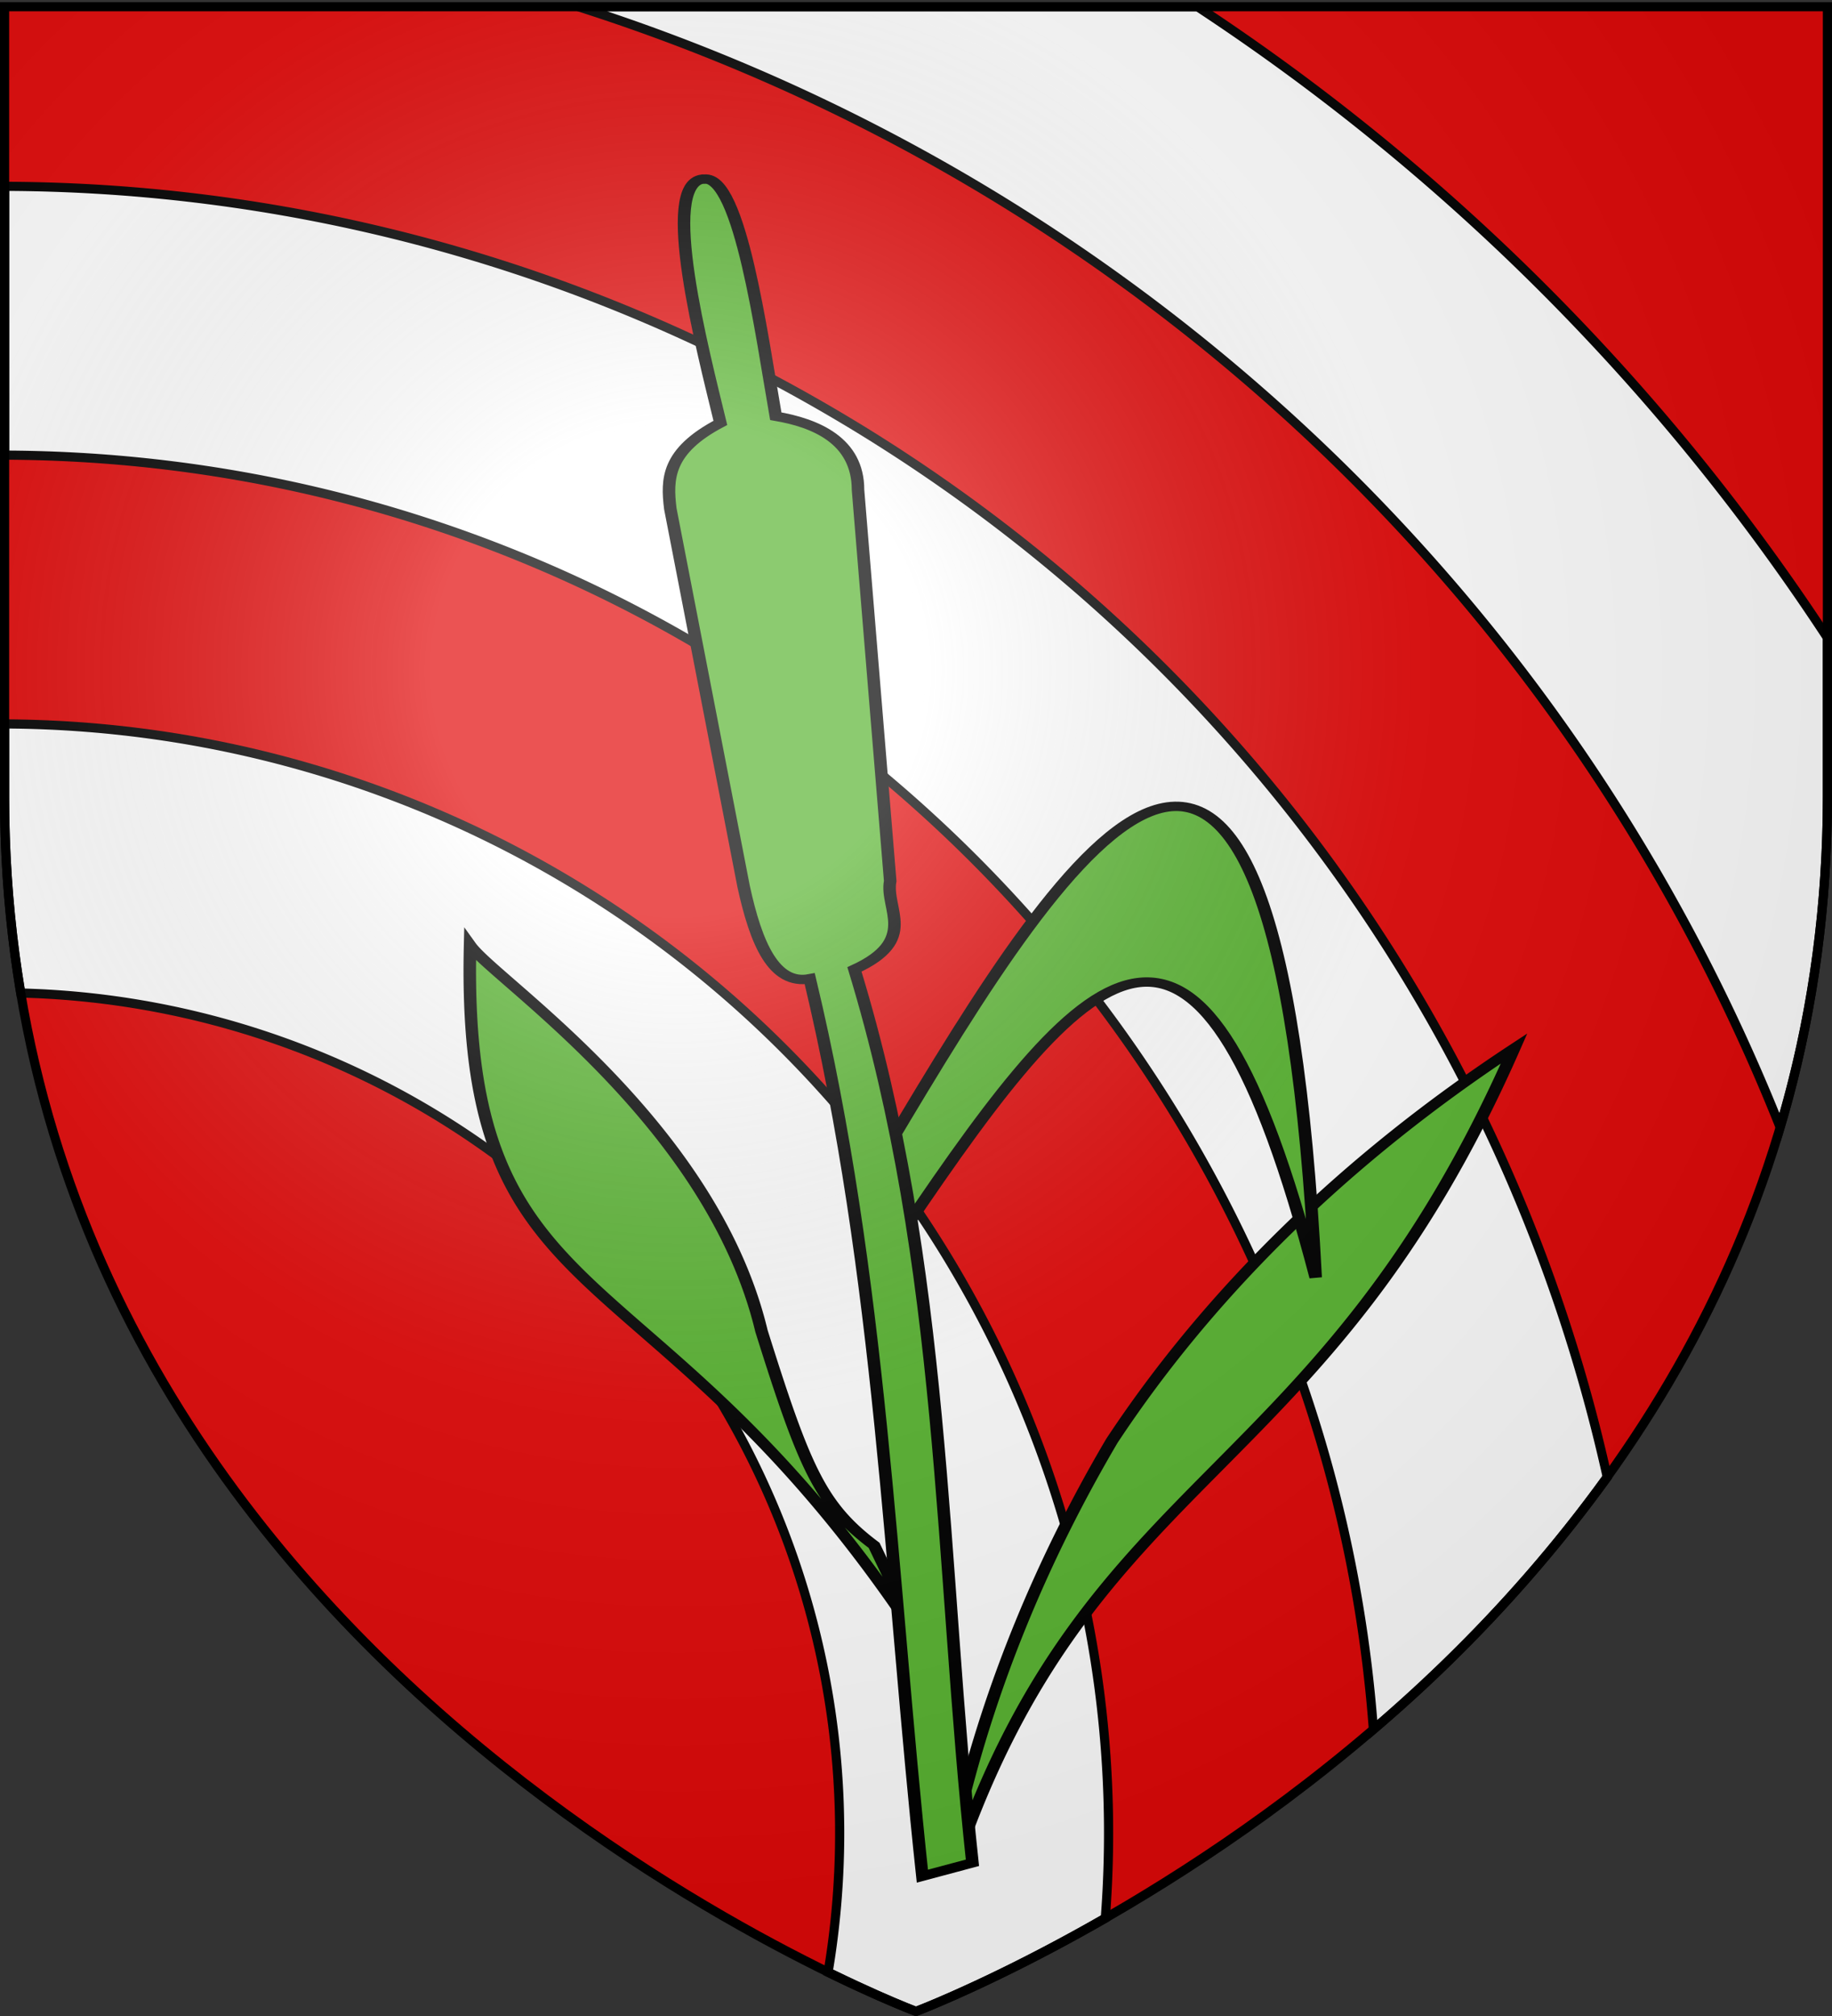 <svg xmlns="http://www.w3.org/2000/svg" xmlns:xlink="http://www.w3.org/1999/xlink" height="660" width="600" version="1.0"><rect width="100%" height="100%" fill="#333333" stroke="none"/><defs><radialGradient xlink:href="#a" id="b" gradientUnits="userSpaceOnUse" gradientTransform="matrix(1.353 0 0 1.349 -77.6 -85.7)" cx="221.4" cy="226.3" fx="221.4" fy="226.3" r="300"/><linearGradient id="a"><stop offset="0" stop-color="#fff" stop-opacity=".3"/><stop offset=".2" stop-color="#fff" stop-opacity=".3"/><stop offset=".6" stop-color="#6b6b6b" stop-opacity=".1"/><stop offset="1" stop-opacity=".1"/></linearGradient></defs><path d="M300 658.5s298.5-112.3 298.5-397.8V2.2H1.5v258.5C1.5 546.2 300 658.5 300 658.5z" fill="#e20909" fill-rule="evenodd"/><g stroke="#000"><g fill="#fff" stroke-width="3"><path d="M189.4 2.2A629.1 629.1 0 01583 369c9.8-32.9 15.5-69 15.5-108.3v-51.9A719.6 719.6 0 00392.2 2.2H189.4z"/><path d="M1.5 61v88c237 .8 431 184.5 448.3 417.2a472.3 472.3 0 0076.6-82.6A539.4 539.4 0 001.5 61z"/><path d="M1.5 237v23.7c0 22.5 1.9 44 5.3 64.4a275.1 275.1 0 01264.4 320.6c17.8 8.7 28.8 12.8 28.8 12.8s25.7-9.7 62-30.5A363.1 363.1 0 001.5 237z"/></g><path d="M272 305.4c-14.7-29.3-25.3-22.8-24.8-51.2 1.4 2.6 13.5 13.2 16.3 28.8 2.4 10.2 3.3 13 6.3 16l2.3 6.4zm2.4 17.1c7.6-29.3 20.5-28.1 31.2-60.6a95 95 0 00-22.5 29.3 123 123 0 00-8.5 27.7l-.2 3.6z" transform="matrix(5.855 0 0 4.385 -1293.4 -805.2)" fill="#5ab532" stroke-width=".7" fill-rule="evenodd"/><path transform="matrix(5.855 0 0 4.385 -1293.4 -805.2)" d="M270.5 269.4c10.5-23.6 21.8-47.2 24 9.6-6.4-32.6-12.2-25-23.1-3.4l-1-6.2z" fill="#5ab532" fill-rule="evenodd" stroke-width=".7"/><path transform="matrix(5.855 0 0 4.385 -1293.4 -805.2)" d="M260.2 197c-2.4.4 0 12.7 1 18.2-3 2.1-3 4.2-2.8 6.4l4.1 28.2c.7 4.3 1.7 7.4 3.7 6.9 4 22.3 4.5 44.6 6.3 67l2.8-1c-1.8-22.3-1.5-44.4-6.6-66.7 3.6-2.2 1.7-4.5 2-6.6l-1.8-29.2c0-3.7-2.4-5-4.6-5.5-.8-6.1-2-18-4-17.7z" fill="#5ab532" fill-rule="evenodd" stroke-width=".7"/></g><path d="M300 658.5s298.5-112.3 298.5-397.8V2.2H1.5v258.5C1.5 546.2 300 658.5 300 658.5z" fill="url(#b)" fill-rule="evenodd"/><path d="M300 658.5S1.5 546.2 1.5 260.7V2.2h597v258.5c0 285.5-298.5 397.8-298.5 397.8z" fill="none" stroke="#000" stroke-width="3"/></svg>